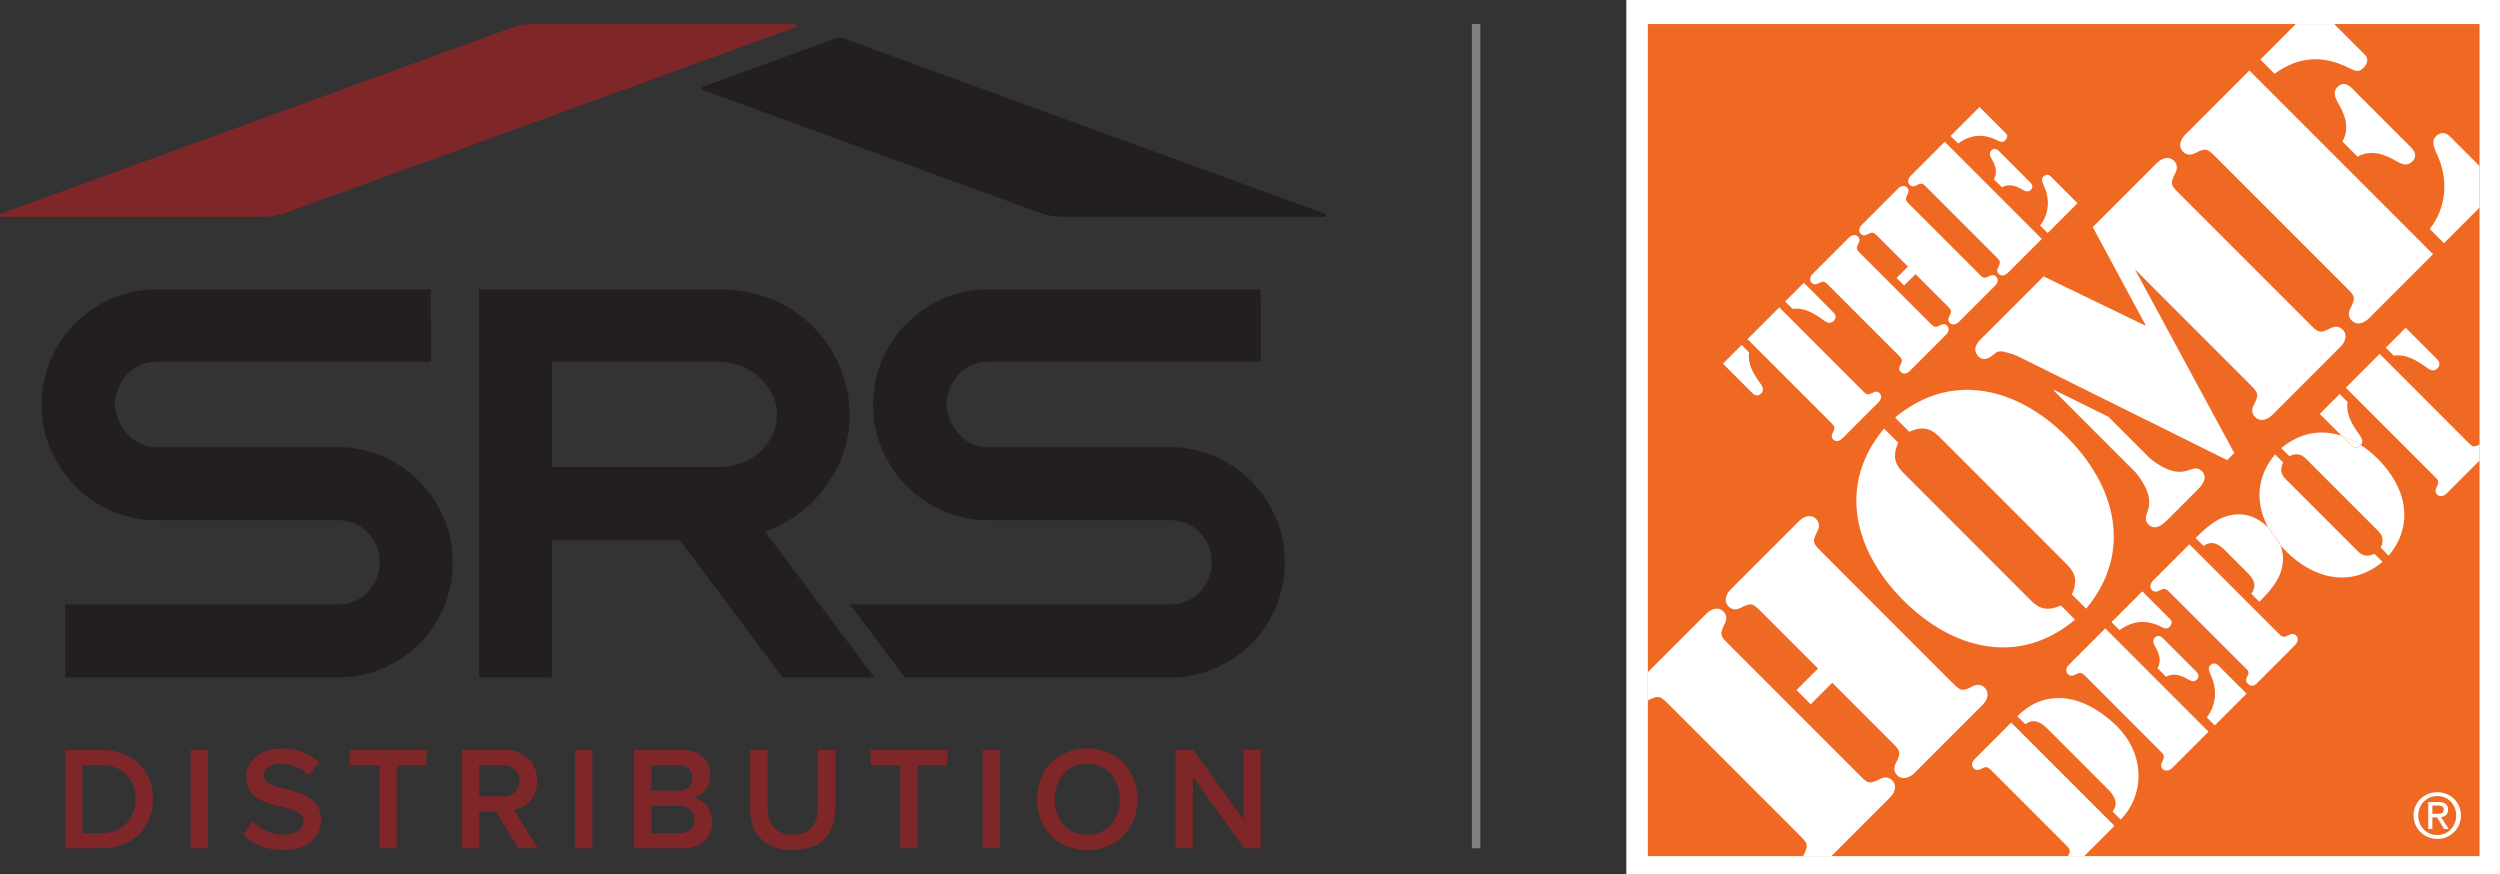 <?xml version="1.0" encoding="UTF-8"?>
<svg id="Layer_2" data-name="Layer 2" xmlns="http://www.w3.org/2000/svg" viewBox="0 0 586.56 205.08">
  <rect x="0" y="0" width="586.56" height="205.08" fill="#333333" stroke="none"/>
  <defs>
    <style>
      .cls-1 {
        fill: #231f20;
      }

      .cls-2 {
        fill: #fff;
        fill-rule: evenodd;
      }

      .cls-3 {
        fill: #7f2629;
      }

      .cls-4 {
        fill: #f06923;
      }

      .cls-5 {
        fill: none;
        stroke: #808184;
        stroke-miterlimit: 10;
        stroke-width: 2px;
      }
    </style>
  </defs>
  <g id="Layer_1-2" data-name="Layer 1">
    <g>
      <g>
        <rect class="cls-4" x="384.48" y="2.92" width="199.16" height="199.24"/>
        <g id="Page-1">
          <g id="the-home-depot-logo">
            <g id="Group">
              <path id="Shape" class="cls-2" d="M381.57,205.08h204.99V0h-204.99v205.08ZM386.62,164.38V5.64h195.14v195.23h-195.14v-36.49h0Z"/>
              <path id="Shape-2" data-name="Shape" class="cls-2" d="M391.76,165.51l30.19,30.2c2.13,2.13,2.53,2.43,1.15,5.06-.02.03-.04.07-.05.1h6.64l13.89-13.9c.23-.23,2.01-2.24.34-3.91-.81-.81-1.84-.81-2.82-.29-2.65,1.38-2.93.98-5.07-1.16l-30.19-30.2c-2.14-2.14-2.54-2.42-1.16-5.08.52-.98.51-2.01-.3-2.82-1.67-1.67-3.68.12-3.91.35l-13.87,13.87v6.64s.05-.03.07-.04c2.65-1.38,2.93-.97,5.07,1.16h0Z"/>
              <path id="Shape-3" data-name="Shape" class="cls-2" d="M462.83,161.03c-2.65,1.39-2.94.98-5.07-1.15l-30.19-30.21c-2.13-2.13-2.54-2.42-1.15-5.06.52-.98.51-2.01-.3-2.82-1.67-1.66-3.68.12-3.91.35l-16.27,16.27c-.23.24-2.02,2.24-.35,3.91.8.81,1.85.81,2.82.29,2.65-1.37,2.94-.97,5.06,1.16l13.08,13.08-5.05,5.06,3.33,3.34,5.06-5.06,13.77,13.78c2.13,2.13,2.54,2.42,1.15,5.07-.51.98-.51,2.01.29,2.83,1.67,1.66,3.68-.12,3.92-.35l16.27-16.27c.23-.23,2-2.25.34-3.92-.81-.8-1.84-.81-2.82-.3h0Z"/>
              <path id="Shape-4" data-name="Shape" class="cls-2" d="M515.05,35.93c2.65-1.38,2.93-.97,5.06,1.15l30.2,30.2c2.14,2.14,2.53,2.43,1.15,5.07-.52.97-.52,2.01.29,2.82,1.67,1.67,3.68-.11,3.92-.34l15.18-15.19-43.1-43.1-15.17,15.18c-.23.23-2.02,2.25-.35,3.91.8.81,1.84.81,2.82.29h0Z"/>
              <path id="Shape-5" data-name="Shape" class="cls-2" d="M549.58,33.2l3.57,3.57c3.05-1.77,6.38-.62,9.09,1.05,1.27.69,2.54,1.28,3.75.06,1.78-1.78-.58-3.57-1.04-4.03l-12.44-12.45c-.46-.46-2.26-2.82-4.04-1.04-1.2,1.21-.62,2.48.06,3.74,1.67,2.71,2.83,6.05,1.05,9.1h0Z"/>
              <path id="Shape-6" data-name="Shape" class="cls-2" d="M571.5,32.02c-1.03,1.03-.46,2.3,0,3.57,3.05,6.16,2.67,12.89-1.42,18.13l3.33,3.34,8.33-8.33v-9.79l-6.63-6.63c-.23-.23-1.78-2.14-3.62-.29h0Z"/>
              <path id="Shape-7" data-name="Shape" class="cls-2" d="M533.68,17.3c5.86-4.25,11.62-4.37,17.78-1.19,1.15.57,2.01.86,2.99-.12,1.73-1.72.69-2.88.4-3.16l-7.18-7.18h-9.03l-8.31,8.32,3.34,3.34h0Z"/>
              <path id="Shape-8" data-name="Shape" class="cls-2" d="M471.87,169.52l-8.29,8.3c-.65.64-1.36,1.55-.52,2.4.81.81,1.53.29,2.4-.13.81-.42,1.61.52,2.1,1l16.97,16.98c.49.48,1.42,1.3,1,2.11-.12.25-.24.48-.34.7h3.79l7.12-7.12-24.23-24.24h0Z"/>
              <path id="Shape-9" data-name="Shape" class="cls-2" d="M559.77,81.58l1.88,1.88c2.88-.49,5.47,1.2,7.48,2.61.81.62,1.81,1.3,2.71.39.97-.97.26-1.88.13-2.01l-7.55-7.55-4.66,4.67h0Z"/>
              <path id="Shape-10" data-name="Shape" class="cls-2" d="M544.26,97.1l5.14,5.15c1.54.5,3.05,1.23,4.5,2.16.75-.87.12-1.83-.47-2.61-1.43-2.01-3.11-4.6-2.62-7.48l-1.88-1.88-4.66,4.66h0Z"/>
              <path id="Shape-11" data-name="Shape" class="cls-2" d="M578.92,103.64l-20.6-20.61-7.94,7.94,20.61,20.61c1.19,1.2,1.42,1.36.64,2.85-.29.55-.29,1.13.16,1.58.94.95,2.07-.06,2.2-.19l7.77-7.77v-3.76c-1.48.78-1.65.55-2.84-.65h0Z"/>
              <path id="Shape-12" data-name="Shape" class="cls-2" d="M570.69,194.51v-2.74s1.1,0,1.1,0l1.67,2.74h1.07l-1.8-2.79c.93-.11,1.64-.61,1.64-1.74,0-1.25-.74-1.8-2.23-1.8h-2.41v6.33h.96ZM572,188.99c.67,0,1.38.15,1.38.93,0,.97-.73,1.03-1.54,1.03h-1.15v-1.96s1.3,0,1.3,0h0Z"/>
              <path id="Shape-13" data-name="Shape" class="cls-2" d="M571.85,196.83c2.99,0,5.54-2.32,5.54-5.5s-2.56-5.47-5.54-5.47c-3.02,0-5.57,2.32-5.57,5.47s2.55,5.5,5.57,5.5h0ZM571.85,186.77c2.48,0,4.44,1.96,4.44,4.56s-1.96,4.59-4.44,4.59c-2.51,0-4.47-1.95-4.47-4.59,0-2.6,1.96-4.56,4.47-4.56h0Z"/>
              <path id="Shape-14" data-name="Shape" class="cls-2" d="M483.52,142.05c-3.68,1.73-5.64.23-7.08-1.22l-29.84-29.86c-1.44-1.44-2.94-3.4-1.22-7.08l-3.34-3.34c-11.09,13.28-6.93,28.83,4.53,40.31,11.47,11.47,27.01,15.63,40.29,4.53l-3.34-3.35h0Z"/>
              <path id="Shape-15" data-name="Shape" class="cls-2" d="M444.63,97.97l3.34,3.34c3.67-1.73,5.64-.23,7.08,1.21l29.84,29.86c1.45,1.44,2.94,3.4,1.22,7.09l3.34,3.34c11.09-13.29,6.93-28.84-4.53-40.31-11.46-11.47-27.01-15.63-40.29-4.53h0Z"/>
              <path id="Shape-16" data-name="Shape" class="cls-2" d="M503.3,76.38l-23.83-11.53-14.6,14.6c-.69.69-2.42,2.41-.64,4.2,1.38,1.39,3.05-.05,3.8-.69,1.04-.92,1.96-.46,3.34-.11,1.21.29,2.36.87,3.51,1.45l47.66,23.65,1.67-1.67-23.32-43.11,26.75,26.77c2.13,2.14,2.54,2.43,1.15,5.07-.52.98-.52,2.02.3,2.82,1.66,1.67,3.68-.11,3.91-.34l16.28-16.28c.23-.23,2.01-2.25.34-3.91-.81-.8-1.84-.81-2.82-.29-2.65,1.38-2.93.98-5.06-1.16l-30.19-30.2c-2.14-2.13-2.54-2.42-1.15-5.07.51-.97.51-2.01-.3-2.82-1.67-1.67-3.68.12-3.91.34l-15.18,15.18,12.4,22.99-.12.11h0Z"/>
              <path id="Shape-17" data-name="Shape" class="cls-2" d="M508.76,121.75l6.55-6.55c.63-.63,3.1-2.87,1.31-4.66-2.48-2.48-3.9,3.44-12.02-2.84l-9.91-9.91-12.72-6.29-.12.12,19.41,19.42c6.28,8.12.36,9.56,2.84,12.04,1.78,1.78,4.02-.69,4.65-1.33h0Z"/>
              <path id="Shape-18" data-name="Shape" class="cls-2" d="M495.93,169.68c-8.75-7.98-17.17-7.2-22.61-1.63l1.88,1.88c2.23-1.72,4.17.03,5.41,1.26l13.79,13.81c1.23,1.23,2.99,3.17,1.27,5.41l1.88,1.88c5.38-5.38,6.35-15.36-1.62-22.61h0Z"/>
              <path id="Shape-19" data-name="Shape" class="cls-2" d="M485.4,155.97c-.13.13-1.13,1.27-.2,2.21.45.45,1.04.46,1.59.16,1.49-.77,1.65-.54,2.85.65l16.97,16.98c1.2,1.2,1.42,1.37.64,2.85-.29.55-.29,1.13.16,1.59.94.94,2.08-.07,2.21-.19l8.55-8.55-24.23-24.24-8.55,8.55h0Z"/>
              <path id="Shape-20" data-name="Shape" class="cls-2" d="M518.57,156.1c-.58.58-.25,1.29,0,2.01,1.72,3.47,1.49,7.27-.81,10.21l1.88,1.88,7.45-7.45-6.48-6.48c-.13-.13-1-1.2-2.04-.16h0Z"/>
              <path id="Shape-21" data-name="Shape" class="cls-2" d="M508.24,158.8c1.72-1.01,3.59-.35,5.11.58.72.39,1.43.72,2.1.04,1.01-1.01-.32-2.01-.58-2.27l-7-7c-.26-.26-1.27-1.59-2.27-.59-.68.68-.36,1.4.03,2.11.94,1.52,1.59,3.4.58,5.11l2.01,2.02h0Z"/>
              <path id="Shape-22" data-name="Shape" class="cls-2" d="M502.63,138.74l-7.22,7.22,1.88,1.88c3.31-2.39,6.54-2.46,10.01-.68.65.33,1.13.49,1.68-.06.97-.98.39-1.62.23-1.79l-6.58-6.57h0Z"/>
              <path id="Shape-23" data-name="Shape" class="cls-2" d="M537.13,148.95c-1.49.78-1.65.55-2.85-.64l-20.61-20.61-8.55,8.55c-.13.13-1.13,1.27-.2,2.2.45.46,1.04.46,1.59.17,1.49-.77,1.65-.55,2.85.65l16.97,16.97c1.2,1.2,1.6,1.19.83,2.67-.29.55-.21,1.06.24,1.52.94.94,1.82.19,1.95.05l9.17-9.17c.13-.13,1.14-1.26.19-2.2-.45-.45-1.04-.45-1.59-.16h0Z"/>
              <path id="Shape-24" data-name="Shape" class="cls-2" d="M522.75,121.01c-2.4.64-4.54,2.14-7.62,5.22l1.88,1.88c1.98-1.46,3.6-.42,5.06,1.03l4.89,4.89c1.59,1.59,2.81,3.02,1.26,5.29l1.88,1.88c3.08-3.08,4.57-5.22,5.22-7.62.53-2.09.39-3.95-.26-5.66-1.14-1.32-2.11-2.71-2.89-4.16-2.67-2.57-5.69-3.7-9.41-2.75h0Z"/>
              <path id="Shape-25" data-name="Shape" class="cls-2" d="M553.12,129.25l-16.78-16.78c-.81-.81-1.65-1.91-.67-3.98l-1.88-1.88c-4.6,5.51-4.54,11.71-1.62,17.17.07.07.14.12.21.19,1.23,1.23,2.13,2.55,2.68,3.97.4.46.82.92,1.26,1.36,6.44,6.45,15.19,8.78,22.67,2.52l-1.88-1.88c-2.07.97-3.17.13-3.99-.68h0Z"/>
              <path id="Shape-26" data-name="Shape" class="cls-2" d="M551.81,104.64l-2.4-2.4c-4.66-1.51-9.64-.88-14.16,2.9l1.88,1.88c2.07-.97,3.17-.13,3.98.69l16.78,16.78c.81.81,1.65,1.91.68,3.99l1.88,1.88c6.25-7.49,3.92-16.23-2.53-22.68-1.26-1.26-2.61-2.36-4.01-3.27-.03.04-.05.07-.09.11-.97.97-1.87.27-2.01.13h0Z"/>
              <path id="Shape-27" data-name="Shape" class="cls-2" d="M551.81,104.64c.13.13,1.04.84,2.01-.13.04-.04.06-.07.09-.11-1.44-.94-2.95-1.66-4.5-2.16l2.4,2.4h0Z"/>
              <path id="Shape-28" data-name="Shape" class="cls-2" d="M532.17,123.77c.78,1.45,1.74,2.84,2.89,4.16-.55-1.42-1.45-2.73-2.68-3.97-.07-.07-.14-.12-.21-.19h0Z"/>
              <path id="Shape-29" data-name="Shape" class="cls-2" d="M429.97,101.62c-.28.52-.28,1.07.15,1.49.88.89,1.95-.06,2.07-.18l8.62-8.62c.12-.12,1.06-1.19.18-2.07-.43-.43-.97-.43-1.49-.15-1.4.73-1.55.52-2.68-.61l-19.36-19.37-7.46,7.46,19.36,19.37c1.13,1.13,1.34,1.28.61,2.68h0Z"/>
              <path id="Shape-30" data-name="Shape" class="cls-2" d="M427.63,74.97c.76.58,1.7,1.22,2.56.37.91-.92.24-1.77.12-1.89l-7.09-7.1-4.38,4.38,1.77,1.77c2.71-.46,5.15,1.13,7.03,2.47h0Z"/>
              <path id="Shape-31" data-name="Shape" class="cls-2" d="M413.23,92.3c.85-.85.21-1.8-.37-2.56-1.34-1.89-2.92-4.33-2.47-7.04l-1.76-1.77-4.38,4.39,7.09,7.1c.12.12.97.79,1.89-.12h0Z"/>
              <path id="Shape-32" data-name="Shape" class="cls-2" d="M438.07,55.02c1.4-.73,1.55-.52,2.68.61l6.91,6.91-2.68,2.68,1.77,1.77,2.68-2.68,7.28,7.28c1.13,1.13,1.34,1.28.61,2.68-.27.52-.27,1.07.15,1.49.88.88,1.95-.06,2.07-.18l8.62-8.62c.12-.12,1.06-1.19.18-2.07-.43-.43-.97-.43-1.49-.15-1.4.73-1.55.52-2.68-.61l-15.95-15.96c-1.13-1.13-1.34-1.28-.61-2.68.27-.52.27-1.07-.15-1.49-.88-.88-1.95.06-2.07.18l-8.62,8.62c-.12.12-1.07,1.19-.18,2.07.43.43.97.43,1.49.15h0Z"/>
              <path id="Shape-33" data-name="Shape" class="cls-2" d="M426.56,66.53c1.4-.73,1.55-.52,2.68.61l15.95,15.96c1.13,1.13,1.34,1.28.61,2.68-.28.52-.27,1.07.15,1.49.88.88,1.95-.06,2.07-.18l8.62-8.62c.12-.12,1.06-1.19.18-2.07-.43-.42-.97-.42-1.49-.15-1.4.73-1.55.52-2.68-.61l-15.95-15.96c-1.13-1.13-1.34-1.28-.61-2.68.28-.52.28-1.07-.15-1.49-.88-.88-1.95.06-2.07.18l-8.62,8.62c-.12.12-1.06,1.19-.18,2.07.43.43.97.43,1.49.15h0Z"/>
              <path id="Shape-34" data-name="Shape" class="cls-2" d="M467.24,35.27c-.64.64-.33,1.31.03,1.98.88,1.43,1.49,3.2.55,4.81l1.89,1.89c1.61-.94,3.38-.33,4.81.55.67.37,1.34.67,1.98.03.94-.94-.31-1.89-.55-2.13l-6.58-6.58c-.24-.24-1.19-1.49-2.13-.55h0Z"/>
              <path id="Shape-35" data-name="Shape" class="cls-2" d="M480.43,54.68l7-7.01-6.09-6.09c-.12-.12-.94-1.13-1.92-.15-.55.55-.24,1.22,0,1.89,1.61,3.26,1.4,6.82-.76,9.59l1.77,1.77h0Z"/>
              <path id="Shape-36" data-name="Shape" class="cls-2" d="M449.55,43.53c1.4-.73,1.55-.52,2.68.61l15.95,15.96c1.13,1.13,1.34,1.28.61,2.68-.27.52-.27,1.07.15,1.49.88.88,1.95-.06,2.07-.18l8.04-8.04-22.77-22.78-8.04,8.04c-.12.12-1.06,1.19-.18,2.07.43.42.97.42,1.49.15h0Z"/>
              <path id="Shape-37" data-name="Shape" class="cls-2" d="M468.83,33.02c.61.3,1.06.46,1.58-.06.91-.91.37-1.52.21-1.67l-6.18-6.18-6.79,6.79,1.77,1.77c3.1-2.25,6.15-2.31,9.41-.64h0Z"/>
            </g>
          </g>
        </g>
      </g>
      <g>
        <g>
          <path class="cls-3" d="M15.29,199.02v-23.06h8.57c7.19,0,12.06,4.77,12.06,11.55s-4.87,11.51-12.06,11.51h-8.57ZM19.34,195.46h4.53c5.01,0,7.91-3.59,7.91-7.95s-2.76-7.98-7.91-7.98h-4.53v15.94Z"/>
          <path class="cls-3" d="M44.7,199.02v-23.06h4.04v23.06h-4.04Z"/>
          <path class="cls-3" d="M59.28,192.66c1.59,1.69,4.08,3.18,7.29,3.18,3.32,0,4.63-1.62,4.63-3.15,0-2.07-2.45-2.7-5.25-3.42-3.77-.93-8.19-2.04-8.19-6.91,0-3.8,3.35-6.74,8.4-6.74,3.59,0,6.5,1.14,8.64,3.21l-2.31,3.01c-1.8-1.8-4.25-2.63-6.67-2.63s-3.9,1.14-3.9,2.87,2.35,2.39,5.08,3.08c3.8.97,8.33,2.14,8.33,7.16,0,3.84-2.7,7.12-8.91,7.12-4.25,0-7.32-1.49-9.36-3.66l2.25-3.11Z"/>
          <path class="cls-3" d="M89.06,199.02v-19.5h-6.98v-3.56h18v3.56h-6.98v19.5h-4.04Z"/>
          <path class="cls-3" d="M121.53,199.02l-5.11-8.61h-4.01v8.61h-4.04v-23.06h10.12c4.56,0,7.53,2.97,7.53,7.22s-2.7,6.33-5.46,6.78l5.63,9.06h-4.66ZM117.94,179.53h-5.53v7.33h5.53c2.28,0,3.94-1.45,3.94-3.66s-1.66-3.66-3.94-3.66Z"/>
          <path class="cls-3" d="M134.94,199.02v-23.06h4.04v23.06h-4.04Z"/>
          <path class="cls-3" d="M148.76,199.02v-23.06h11.33c4.22,0,6.56,2.63,6.56,5.88,0,2.9-1.87,4.84-4.01,5.29,2.45.38,4.46,2.83,4.46,5.67,0,3.56-2.38,6.22-6.7,6.22h-11.64ZM152.8,185.51h6.46c2.07,0,3.25-1.24,3.25-2.97s-1.17-3.01-3.25-3.01h-6.46v5.98ZM152.8,195.46h6.63c2.21,0,3.52-1.21,3.52-3.21,0-1.73-1.21-3.18-3.52-3.18h-6.63v6.39Z"/>
          <path class="cls-3" d="M176.02,175.97h4.08v13.83c0,3.66,2.04,6.05,5.91,6.05s5.87-2.39,5.87-6.05v-13.83h4.08v13.93c0,5.74-3.28,9.54-9.95,9.54s-9.99-3.84-9.99-9.51v-13.96Z"/>
          <path class="cls-3" d="M211.22,199.02v-19.5h-6.98v-3.56h18v3.56h-6.98v19.5h-4.04Z"/>
          <path class="cls-3" d="M230.54,199.02v-23.06h4.04v23.06h-4.04Z"/>
          <path class="cls-3" d="M255.1,175.59c6.91,0,11.78,5.05,11.78,11.93s-4.87,11.93-11.78,11.93-11.78-5.05-11.78-11.93,4.87-11.93,11.78-11.93ZM255.1,179.18c-4.66,0-7.64,3.56-7.64,8.33s2.97,8.33,7.64,8.33,7.64-3.59,7.64-8.33-3.01-8.33-7.64-8.33Z"/>
          <path class="cls-3" d="M291.89,199.02l-12.02-16.8v16.8h-4.04v-23.06h4.15s11.78,16.35,11.78,16.35v-16.35h4.04v23.06h-3.9Z"/>
        </g>
        <path class="cls-3" d="M.38,50.86h61.4c1.81,0,3.61-.32,5.32-.94L186.67,6.38c.4-.15.3-.74-.13-.74h-61.4c-1.81,0-3.61.32-5.32.94L.25,50.12c-.4.15-.3.74.13.74Z"/>
        <path class="cls-1" d="M196.86,8.71l-32.04,11.67c-.34.12-.34.6,0,.72l79.17,28.83c1.7.62,3.5.94,5.32.94h61.4c.43,0,.53-.6.13-.74L197.12,8.71c-.08-.03-.18-.03-.26,0Z"/>
        <path class="cls-1" d="M98.29,112.84c-2.4-2.41-5.27-4.35-8.52-5.77-3.27-1.43-6.78-2.16-10.44-2.16h-42.55c-2.68,0-4.87-.95-6.72-2.9-1.87-1.99-2.91-4.39-3.15-7.35.24-2.72,1.24-4.99,3.04-6.93,1.76-1.9,3.99-2.83,6.83-2.83h64.34l-.06-17.02H36.79c-3.75,0-7.3.73-10.57,2.16-3.24,1.42-6.13,3.39-8.58,5.84-2.45,2.45-4.4,5.35-5.78,8.6-1.38,3.26-2.09,6.81-2.09,10.55s.73,7.31,2.16,10.57c1.42,3.25,3.38,6.14,5.83,8.58,2.45,2.45,5.34,4.4,8.6,5.78,3.25,1.39,6.76,2.09,10.42,2.09h42.55c2.77,0,5.04.94,6.93,2.86,1.9,1.94,2.82,4.23,2.82,7.02,0,1.37-.25,2.67-.76,3.85-.51,1.2-1.21,2.27-2.08,3.18-.85.89-1.88,1.59-3.07,2.09-1.18.5-2.48.76-3.85.76H15.29v17.14h64.04c3.74,0,7.3-.73,10.57-2.16,3.24-1.42,6.11-3.36,8.52-5.77,2.41-2.41,4.33-5.3,5.72-8.61,1.38-3.3,2.08-6.87,2.08-10.61s-.73-7.18-2.16-10.44c-1.43-3.25-3.37-6.12-5.77-8.52Z"/>
        <path class="cls-1" d="M299.29,121.36c-1.43-3.25-3.37-6.12-5.77-8.52-2.4-2.41-5.27-4.35-8.52-5.77-3.27-1.43-6.78-2.16-10.44-2.16h-42.69c-2.68,0-4.87-.95-6.72-2.9-1.88-1.99-2.91-4.39-3.15-7.35.24-2.72,1.24-4.98,3.04-6.93,1.76-1.9,3.99-2.83,6.83-2.83h63.97l-.06-17.02h-63.91c-3.75,0-7.3.73-10.57,2.16-3.24,1.42-6.13,3.39-8.58,5.84-2.45,2.45-4.4,5.35-5.78,8.6-1.38,3.26-2.09,6.81-2.09,10.55s.73,7.31,2.16,10.57c1.42,3.25,3.38,6.14,5.83,8.58,2.45,2.45,5.34,4.4,8.6,5.78,3.26,1.39,6.76,2.09,10.43,2.09h42.69c2.77,0,5.04.94,6.93,2.86,1.9,1.94,2.82,4.23,2.82,7.02,0,1.37-.25,2.67-.76,3.85-.51,1.2-1.21,2.27-2.08,3.18-.85.89-1.88,1.59-3.07,2.09-1.18.5-2.48.76-3.85.76h-75.13s12.88,17.14,12.88,17.14h62.25c3.74,0,7.3-.73,10.57-2.16,3.24-1.42,6.11-3.36,8.52-5.77,2.41-2.41,4.33-5.3,5.72-8.61,1.38-3.3,2.08-6.87,2.08-10.61s-.73-7.18-2.16-10.44Z"/>
        <path class="cls-1" d="M183.37,123.02l.24-.13c1.25-.65,2.5-1.44,3.73-2.35,2.9-2.13,5.35-4.74,7.26-7.72.96-1.42,1.72-2.74,2.31-4.05,1.61-3.54,2.43-7.41,2.43-11.51s-.79-7.76-2.35-11.32c-3.92-9.41-12.63-16.15-22.68-17.58-1.87-.32-3.75-.48-5.6-.48h-56.3v91.07h17.06v-32.19h30.07l24.07,32.19h21.54l-25.65-34.21c1.85-.62,2.65-1.04,3.87-1.72ZM181.24,102.01c-.71,1.5-1.68,2.82-2.87,3.95-1.2,1.12-2.62,2.02-4.24,2.65-1.62.64-3.31.96-5.04.96h-39.62v-24.68h39.24c1.8,0,3.54.37,5.17,1.01,1.63.64,3.08,1.54,4.32,2.67,1.24,1.12,2.24,2.46,3,3.96.73,1.46,1.1,3.04,1.1,4.72s-.35,3.29-1.05,4.75Z"/>
      </g>
      <line class="cls-5" x1="346.33" y1="5.64" x2="346.33" y2="199.02"/>
    </g>
  </g>
</svg>